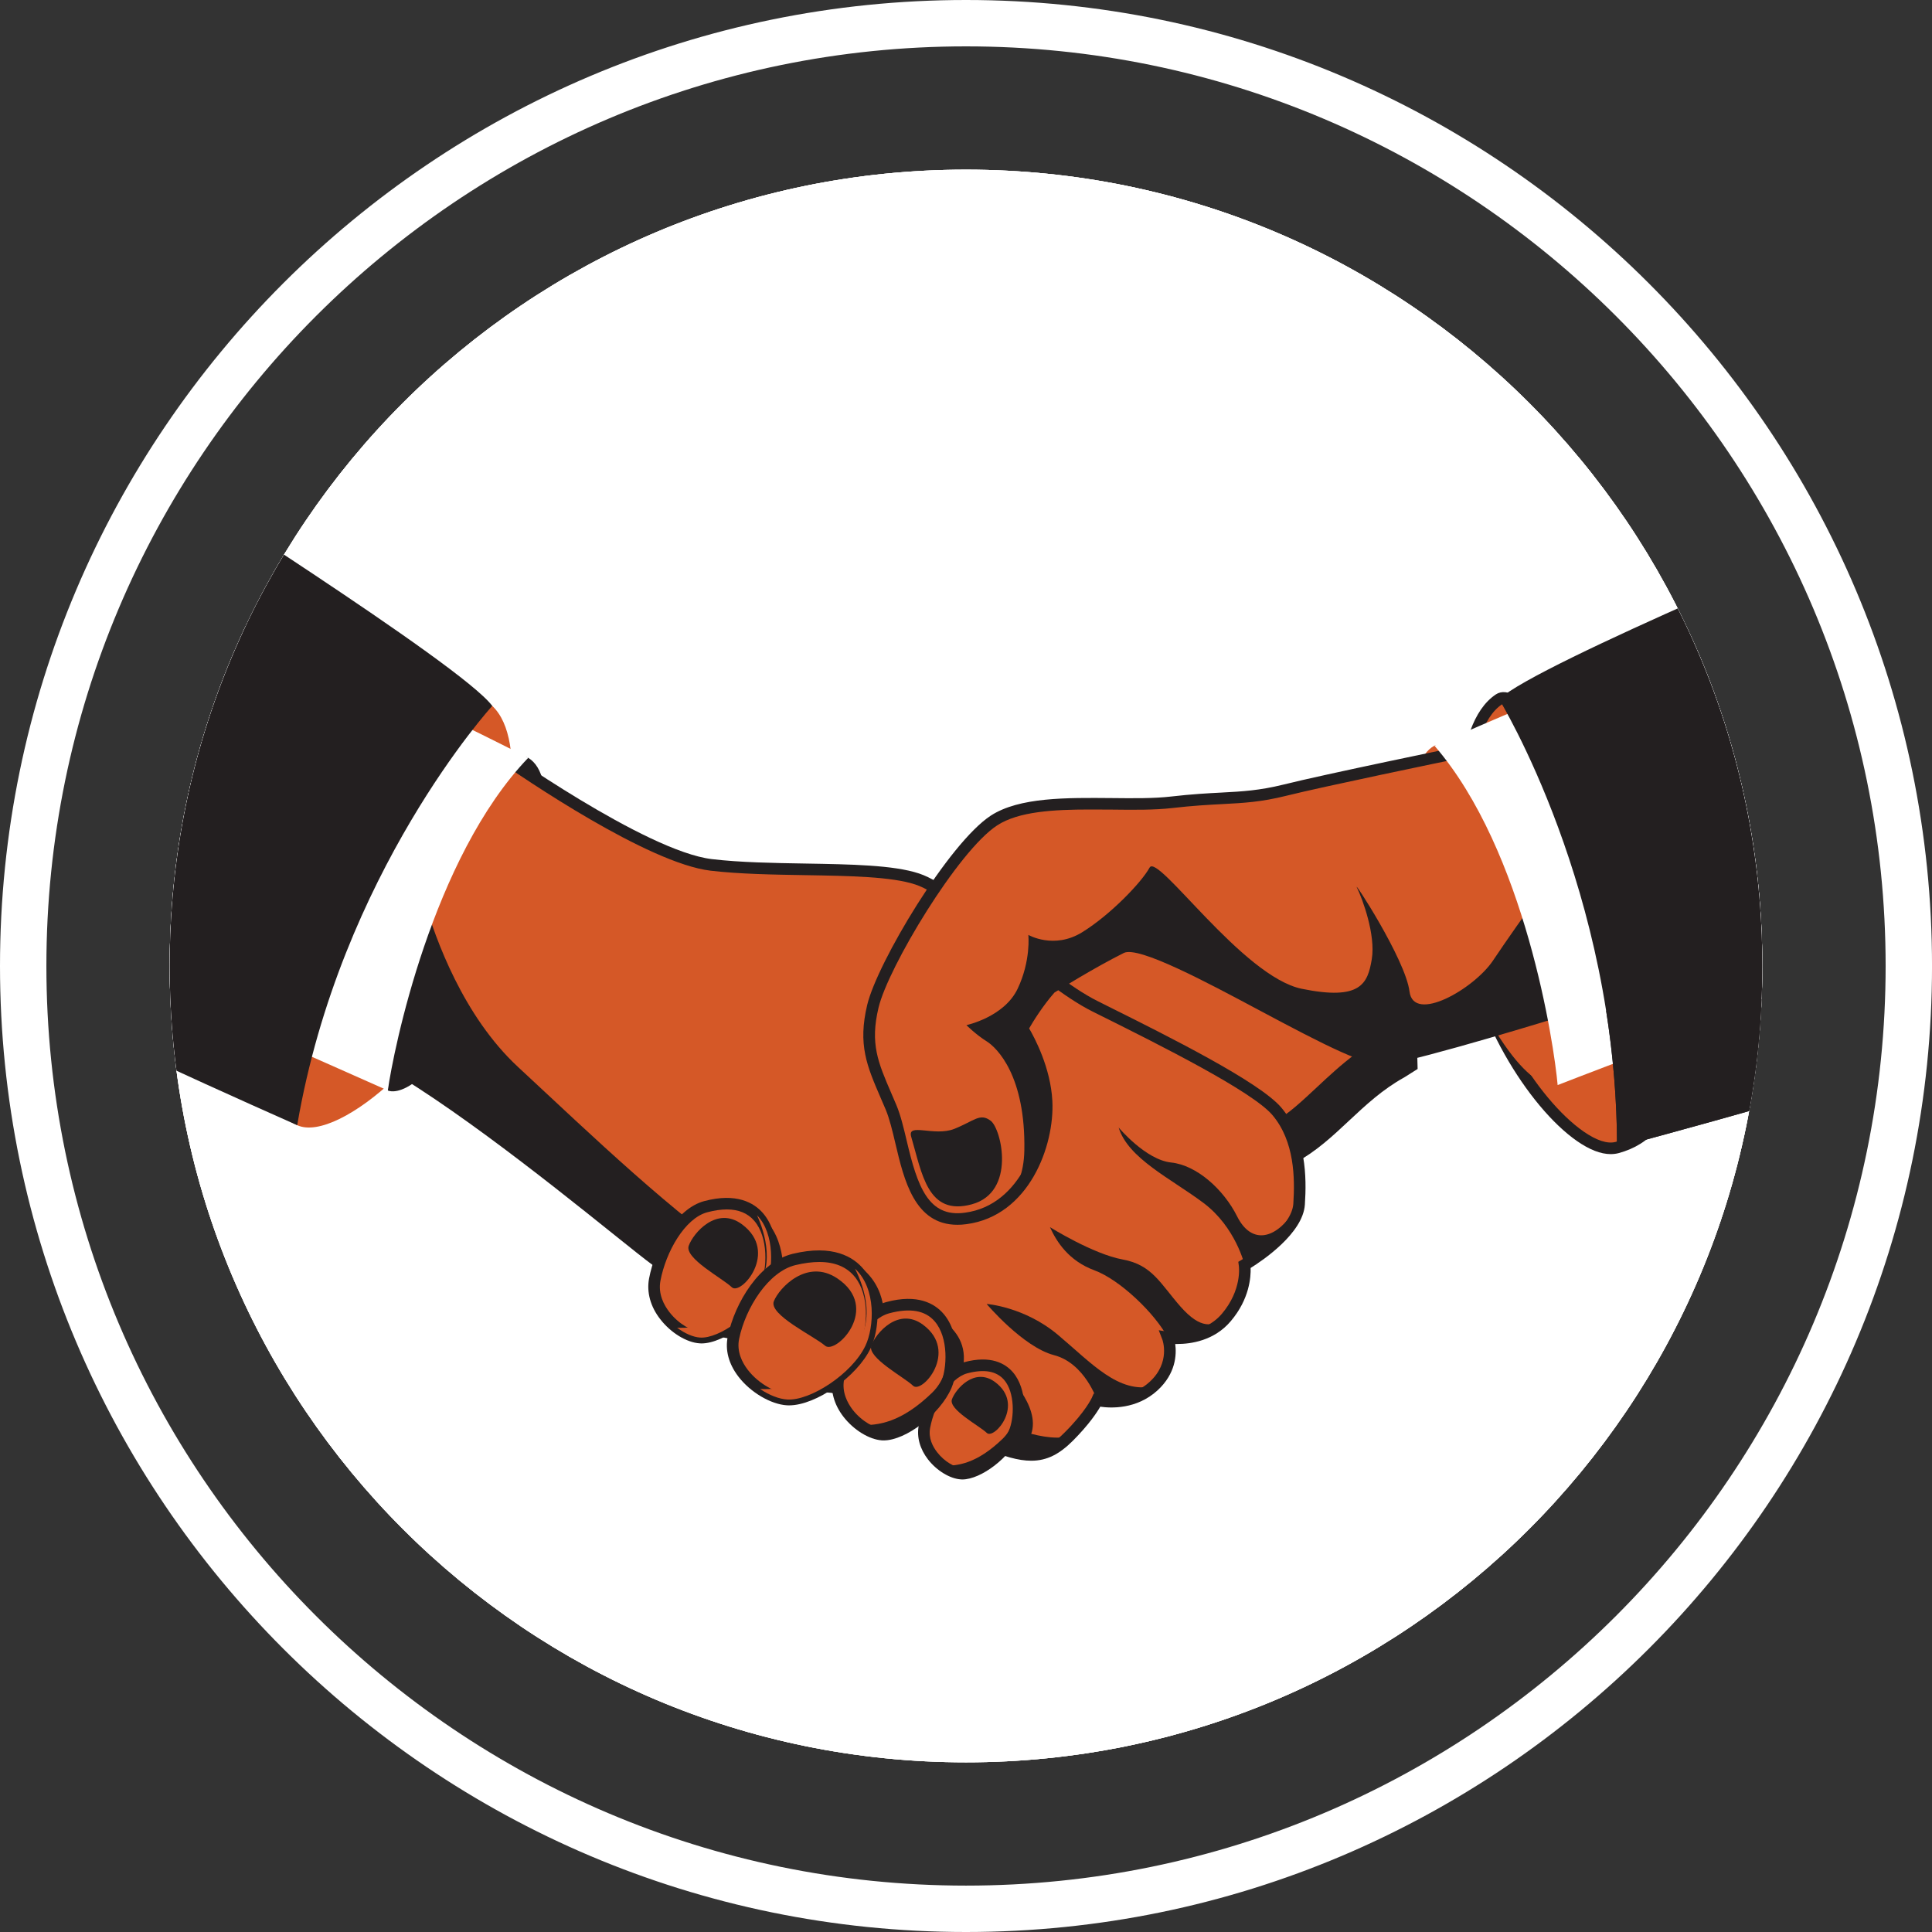 <?xml version="1.0" encoding="utf-8"?>
<!DOCTYPE svg PUBLIC "-//W3C//DTD SVG 1.1//EN" "http://www.w3.org/Graphics/SVG/1.1/DTD/svg11.dtd">
<svg xmlns="http://www.w3.org/2000/svg" xmlns:xlink="http://www.w3.org/1999/xlink" version="1.1" id="Calque_1" x="0px" y="0px" width="60" height="60" viewBox="0 0 90 90" enable-background="new 0 0 90 90" xml:space="preserve">
<rect x="0" y="0" width="90" height="90" fill="#333333" stroke="none"/>
<g>
	<g>
		<defs>
			<rect id="SVGID_1_" width="90" height="90"/>
		</defs>
		<clipPath id="SVGID_2_">
			<use xlink:href="#SVGID_1_" overflow="visible"/>
		</clipPath>
		<path clip-path="url(#SVGID_2_)" fill="#FFFFFF" d="M82.096,45c0,20.487-16.608,37.096-37.096,37.096    C24.512,82.095,7.904,65.487,7.904,45C7.904,24.512,24.512,7.903,45,7.903C65.488,7.903,82.096,24.512,82.096,45"/>
		<path clip-path="url(#SVGID_2_)" fill="#FFFFFF" d="M45,90C20.187,90,0,69.812,0,45C0,20.186,20.187,0,45,0    c24.813,0,45.001,20.186,45.001,45C90.001,69.812,69.814,90,45,90 M45,2.16C21.379,2.16,2.161,21.379,2.161,45    c0,23.62,19.218,42.839,42.839,42.839c23.622,0,42.84-19.219,42.84-42.839C87.84,21.379,68.623,2.16,45,2.16"/>
		<path clip-path="url(#SVGID_2_)" fill="#FFFFFF" d="M82.096,45c0,20.487-16.608,37.096-37.096,37.096    C24.512,82.095,7.904,65.487,7.904,45C7.904,24.512,24.512,7.903,45,7.903C65.488,7.903,82.096,24.512,82.096,45"/>
		<path clip-path="url(#SVGID_2_)" fill="#FFFFFF" d="M82.096,45c0,20.487-16.608,37.096-37.096,37.096    C24.512,82.095,7.904,65.487,7.904,45C7.904,24.512,24.512,7.903,45,7.903C65.488,7.903,82.096,24.512,82.096,45"/>
	</g>
	<g>
		<defs>
			<path id="SVGID_3_" d="M7.904,45c0,20.487,16.608,37.096,37.096,37.096c20.487,0,37.096-16.608,37.096-37.096     C82.096,24.512,65.488,7.903,45,7.903C24.512,7.903,7.904,24.512,7.904,45"/>
		</defs>
		<clipPath id="SVGID_4_">
			<use xlink:href="#SVGID_3_" overflow="visible"/>
		</clipPath>
		<path clip-path="url(#SVGID_4_)" fill="#D55827" d="M13.845,52.416c1.917,0.885,7.349-3.79,8.669-8.72    c1.124-4.197,2.143-9.181,0.417-10.813C21.206,31.25,6.787,49.157,13.845,52.416"/>
		<path clip-path="url(#SVGID_4_)" fill="#231F20" d="M18.066,50.798c0,0,1.56,0.833,4.592-5.042    c3.033-5.875,3.32-9.629,1.948-10.454c-1.371-0.823-6.924,10.104-6.512,14.932"/>
		<path clip-path="url(#SVGID_4_)" fill="#D55827" d="M75.328,53.455c-2.04,0.551-6.436-5.072-6.905-10.155    c-0.401-4.325-0.565-9.408,1.41-10.726C71.809,31.256,82.834,51.434,75.328,53.455"/>
		<path clip-path="url(#SVGID_4_)" fill="#231F20" d="M75.03,53.763c-0.459,0-0.985-0.204-1.569-0.61    c-2.271-1.58-4.945-5.905-5.308-9.826c-0.404-4.369-0.595-9.561,1.529-10.978c0.265-0.176,0.603-0.137,1.001,0.117    c2.615,1.667,8.254,12.459,7.413,17.942c-0.273,1.787-1.182,2.899-2.698,3.31C75.281,53.748,75.159,53.763,75.03,53.763     M70.047,32.783c-0.027,0-0.048,0.006-0.063,0.016c-1.911,1.271-1.651,6.589-1.296,10.476c0.351,3.772,2.908,7.923,5.082,9.436    c0.601,0.416,1.104,0.584,1.488,0.485c1.291-0.348,2.065-1.313,2.306-2.867c0.838-5.481-4.99-16.018-7.172-17.408    C70.252,32.832,70.128,32.783,70.047,32.783"/>
		<path clip-path="url(#SVGID_4_)" fill="#D55827" d="M72.561,50.547c0,0-1.6,0.753-4.327-5.27c-2.73-6.022-2.824-9.787-1.412-10.54    c1.412-0.753,6.399,10.445,5.739,15.245"/>
		<path clip-path="url(#SVGID_4_)" fill="#D55827" d="M64.892,49.246c-2.164,1.191-3.31,3.026-5.065,3.968    c-1.758,0.94-12.046-5.834-12.046-5.834l0.438-2.384l4.831-2.447C53.05,42.548,65.801,48.743,64.892,49.246"/>
		<path clip-path="url(#SVGID_4_)" fill="#231F20" d="M59.491,54.343c-2.528,0-7.944-3.189-12.304-6.062l-0.598-0.395l0.664-3.614    l5.787-2.932l0.483,0.235c12.458,6.052,12.479,6.855,12.497,7.566l0.018,0.656l-0.624,0.393c-1.011,0.559-1.802,1.298-2.569,2.015    c-0.759,0.711-1.541,1.443-2.507,1.961C60.111,54.287,59.827,54.343,59.491,54.343 M48.973,46.868    c4.302,2.777,9.372,5.493,10.447,5.353c0.611-0.342,1.231-0.924,1.947-1.592c0.532-0.498,1.11-1.037,1.789-1.543    c-1.843-1.153-6.09-3.371-10.099-5.33l-3.871,1.961L48.973,46.868z"/>
		<path clip-path="url(#SVGID_4_)" fill="#D55827" d="M22.974,34.932c0,0,6.959,4.981,10.158,5.357c3.2,0.377,7.623,0,9.599,0.659    c1.977,0.659,5.646,4.611,8.282,5.929s7.434,3.67,8.469,4.895c1.035,1.223,1.129,2.915,1.035,4.329    c-0.094,1.41-2.54,2.82-2.54,2.82s0.188,1.225-0.847,2.449c-1.035,1.223-2.729,0.94-2.729,0.94s0.469,1.223-0.66,2.258    c-1.129,1.034-2.634,0.657-2.634,0.657s-0.282,0.66-1.318,1.696c-1.036,1.033-1.884,1.128-3.858,0.281    c-1.976-0.848-13.551-7.152-15.339-8.47c-1.788-1.317-9.504-7.904-13.927-9.976L22.974,34.932z"/>
		<path clip-path="url(#SVGID_4_)" fill="#231F20" d="M48.038,68.046c-0.597,0-1.296-0.201-2.212-0.595    c-2.074-0.887-13.674-7.232-15.394-8.5c-0.396-0.289-1.071-0.83-1.926-1.516c-2.981-2.388-8.526-6.825-11.957-8.433l-0.242-0.111    l0.111-0.244l6.445-14.125l0.266,0.19c0.07,0.051,6.941,4.945,10.036,5.309c1.324,0.157,2.867,0.181,4.359,0.206    c2.109,0.036,4.104,0.068,5.292,0.464c1.069,0.355,2.551,1.584,4.121,2.88c1.447,1.2,2.945,2.439,4.193,3.063l0.463,0.232    c2.82,1.406,7.081,3.531,8.095,4.729c1.161,1.371,1.184,3.235,1.098,4.521c-0.09,1.342-1.977,2.607-2.527,2.951    c0.014,0.413-0.05,1.446-0.923,2.475c-0.777,0.921-1.87,1.066-2.496,1.066c-0.033,0-0.064,0-0.093,0    c0.067,0.494,0.029,1.375-0.823,2.159c-0.975,0.895-2.188,0.833-2.669,0.761c-0.16,0.278-0.532,0.839-1.273,1.584    C49.351,67.741,48.775,68.046,48.038,68.046 M17.02,48.631c3.5,1.717,8.894,6.036,11.824,8.383    c0.85,0.681,1.522,1.217,1.908,1.503c1.708,1.256,13.225,7.557,15.283,8.438c2.015,0.861,2.702,0.642,3.562-0.226    c0.976-0.974,1.258-1.604,1.262-1.609l0.091-0.207l0.222,0.053c0.01,0.006,1.385,0.324,2.386-0.597    c0.982-0.9,0.593-1.951,0.591-1.961l-0.17-0.44l0.466,0.077c0.013,0,1.56,0.235,2.478-0.848c0.936-1.109,0.794-2.188,0.786-2.235    l-0.024-0.182l0.157-0.093c0.646-0.372,2.336-1.568,2.406-2.607c0.077-1.188,0.063-2.911-0.974-4.136    c-0.939-1.11-5.309-3.292-7.92-4.594l-0.463-0.231c-1.303-0.653-2.825-1.91-4.3-3.131c-1.528-1.264-2.974-2.459-3.943-2.782    c-1.113-0.371-3.065-0.403-5.134-0.438c-1.505-0.025-3.062-0.05-4.412-0.208c-2.911-0.345-8.689-4.287-10.019-5.218L17.02,48.631z    "/>
		<path clip-path="url(#SVGID_4_)" fill="#231F20" d="M31.463,57.223c0,0,1.743-1.671,3.437-0.918    c1.694,0.754,1.616,2.919,1.552,3.106c-0.062,0.188,2.42-1.43,3.737-0.302c1.318,1.131,0.941,2.763,0.941,2.763l2.008-0.753    c0,0,2.573,0.814,1.505,3.261l2.271-0.343c0,0,1.807,1.724,0.991,3.041C47.907,67.079,34.726,62.805,31.463,57.223"/>
		<path clip-path="url(#SVGID_4_)" fill="#231F20" d="M53.741,64.569c-1.631,0.375-2.886-1.066-4.455-2.384    c-1.566-1.317-3.325-1.442-3.325-1.442s1.695,2.007,3.136,2.384c1.444,0.376,2.009,2.1,2.009,2.1S52.612,65.603,53.741,64.569"/>
		<path clip-path="url(#SVGID_4_)" fill="#231F20" d="M16.665,48.758c4.422,2.071,12.139,8.658,13.927,9.976    c1.788,1.317,13.364,7.622,15.339,8.47c1.977,0.847,2.822,0.752,3.858-0.281c-1.443,0.281-3.451-0.784-3.451-0.784    s-7.717-4.706-11.355-7.153c-3.638-2.445-7.34-6.023-10.854-9.285c-2.549-2.365-3.841-5.952-4.36-7.744L16.665,48.758z"/>
		<path clip-path="url(#SVGID_4_)" fill="#231F20" d="M57.129,61.371c-0.628,0.438-1.192,0.563-2.135-0.503    c-0.939-1.067-1.316-1.946-2.695-2.196c-1.381-0.251-3.388-1.506-3.388-1.506c0.312,0.689,0.877,1.568,2.068,2.009    c1.191,0.438,2.824,2.007,3.421,3.137C54.401,62.311,56.094,62.593,57.129,61.371"/>
		<path clip-path="url(#SVGID_4_)" fill="#231F20" d="M56.062,56.037c1.507,1.131,1.914,2.885,1.914,2.885s2.224-1.283,2.512-2.627    c-0.108,0.048-0.204,0.127-0.286,0.245c-0.877,1.253-1.943,1.379-2.571,0.125c-0.627-1.255-1.882-2.386-3.075-2.511    c-1.191-0.126-2.445-1.631-2.445-1.631C52.548,53.966,54.555,54.907,56.062,56.037"/>
		<path clip-path="url(#SVGID_4_)" fill="#231F20" d="M32.762,62.309c0.088-0.139,1.359-0.046,1.923,0.33    c0.565,0.377,2.776,2.399,2.776,2.399s1.271-0.518,2.165,0.235c0.894,0.754,2.211,1.366,2.165,1.271    c-0.047-0.095,1.505-0.33,2.117,0.235c0.612,0.564,1.413-0.848,1.413-0.848s-2.4-2.399-2.824-2.353    c-0.423,0.046-3.952-1.787-4.14-1.787s-3.152-1.789-3.341-1.979C34.826,59.628,32.762,62.309,32.762,62.309"/>
		<path clip-path="url(#SVGID_4_)" fill="#D55827" d="M32.876,56.212c-1.185,0.319-2.112,1.994-2.376,3.4    c-0.264,1.408,1.214,2.639,2.112,2.696c0.897,0.06,2.534-1.112,3.062-2.345C36.202,58.734,36.149,55.333,32.876,56.212"/>
		<path clip-path="url(#SVGID_4_)" fill="#231F20" d="M32.677,62.582c-0.027,0-0.055,0-0.082-0.004    c-0.608-0.037-1.347-0.49-1.839-1.126c-0.456-0.584-0.639-1.256-0.521-1.89c0.28-1.489,1.274-3.263,2.57-3.61    c1.505-0.401,2.323,0.081,2.736,0.559c0.834,0.962,0.756,2.685,0.383,3.561C35.385,61.326,33.748,62.582,32.677,62.582     M33.861,56.34c-0.277,0-0.58,0.044-0.916,0.133c-1.043,0.28-1.925,1.842-2.179,3.189c-0.116,0.614,0.162,1.132,0.416,1.459    c0.44,0.569,1.062,0.896,1.446,0.919c0.017,0.002,0.033,0.002,0.051,0.002c0.774,0,2.269-1.07,2.746-2.185    c0.312-0.727,0.386-2.21-0.293-2.992C34.83,56.516,34.404,56.34,33.861,56.34"/>
		<path clip-path="url(#SVGID_4_)" fill="#231F20" d="M34.565,57.034c-1.182-0.875-2.27,0.409-2.481,0.997    c-0.211,0.585,1.583,1.523,2.006,1.934C34.513,60.375,36.308,58.324,34.565,57.034"/>
		<path clip-path="url(#SVGID_4_)" fill="#D55827" d="M35.265,56.611c0.336,0.739,0.954,2.522-0.277,3.707    c-1.469,1.412-2.575,1.566-3.444,1.533c0.36,0.271,0.75,0.437,1.068,0.458c0.898,0.06,2.535-1.112,3.062-2.345    C36.014,59.172,36.112,57.482,35.265,56.611"/>
		<path clip-path="url(#SVGID_4_)" fill="#D55827" d="M44.985,63.715c-0.958,0.259-1.708,1.613-1.921,2.751    c-0.213,1.138,0.982,2.133,1.708,2.181c0.726,0.046,2.05-0.902,2.476-1.896C47.675,65.755,47.632,63.006,44.985,63.715"/>
		<path clip-path="url(#SVGID_4_)" fill="#231F20" d="M44.824,68.919c-0.023,0-0.046-0.002-0.069-0.004    c-0.506-0.033-1.12-0.407-1.527-0.932c-0.375-0.486-0.53-1.043-0.431-1.568c0.237-1.251,1.041-2.671,2.12-2.959    c1.248-0.338,1.918,0.067,2.266,0.466c0.686,0.796,0.622,2.216,0.314,2.934C47.055,67.888,45.706,68.919,44.824,68.919     M45.056,63.976c-0.821,0.223-1.524,1.466-1.727,2.54c-0.091,0.476,0.128,0.881,0.328,1.136c0.348,0.45,0.833,0.705,1.131,0.727    c0.015,0,0.028,0,0.04,0c0.61,0,1.793-0.848,2.17-1.734c0.254-0.586,0.291-1.77-0.225-2.368    C46.418,63.868,45.843,63.767,45.056,63.976"/>
		<path clip-path="url(#SVGID_4_)" fill="#231F20" d="M46.352,64.38c-0.957-0.707-1.836,0.332-2.007,0.805    c-0.171,0.476,1.281,1.234,1.623,1.565C46.309,67.083,47.76,65.423,46.352,64.38"/>
		<path clip-path="url(#SVGID_4_)" fill="#231F20" d="M46.916,64.038c0.274,0.598,0.772,2.04-0.222,2.998    c-1.188,1.142-2.082,1.266-2.785,1.24c0.291,0.219,0.607,0.354,0.864,0.371c0.726,0.046,2.05-0.902,2.477-1.896    C47.524,66.109,47.602,64.741,46.916,64.038"/>
		<path clip-path="url(#SVGID_4_)" fill="#D55827" d="M41.357,60.915c-1.149,0.309-2.048,1.934-2.304,3.299    c-0.256,1.362,1.178,2.558,2.048,2.614c0.87,0.056,2.458-1.08,2.969-2.273C44.583,63.358,44.532,60.063,41.357,60.915"/>
		<path clip-path="url(#SVGID_4_)" fill="#231F20" d="M41.165,67.1c-0.027,0-0.054-0.002-0.08-0.002    c-0.593-0.039-1.313-0.481-1.792-1.098c-0.441-0.569-0.62-1.223-0.505-1.837c0.273-1.449,1.24-3.17,2.5-3.508    c1.463-0.396,2.257,0.075,2.66,0.541c0.811,0.935,0.737,2.613,0.374,3.463C43.795,65.878,42.204,67.1,41.165,67.1 M41.427,61.177    c-1.007,0.271-1.862,1.781-2.106,3.085c-0.112,0.591,0.156,1.089,0.398,1.408c0.428,0.551,1.029,0.863,1.399,0.887    c0.017,0.002,0.035,0.002,0.05,0.002c0.748,0,2.191-1.032,2.654-2.111c0.302-0.703,0.374-2.139-0.283-2.897    C43.103,61.045,42.396,60.92,41.427,61.177"/>
		<path clip-path="url(#SVGID_4_)" fill="#231F20" d="M42.997,61.71c-1.146-0.846-2.202,0.399-2.408,0.968    c-0.204,0.567,1.537,1.478,1.946,1.876C42.945,64.952,44.686,62.962,42.997,61.71"/>
		<path clip-path="url(#SVGID_4_)" fill="#231F20" d="M43.674,61.303c0.327,0.714,0.924,2.445-0.269,3.591    c-1.424,1.373-2.497,1.52-3.339,1.489c0.349,0.261,0.728,0.423,1.036,0.444c0.87,0.056,2.458-1.08,2.969-2.273    C44.401,63.785,44.496,62.145,43.674,61.303"/>
		<path clip-path="url(#SVGID_4_)" fill="#D55827" d="M68.139,35.02c0,0-6.398,1.317-8.281,1.788    c-1.882,0.47-2.823,0.283-5.271,0.566c-2.446,0.282-6.398-0.379-8.281,0.846c-1.882,1.224-5.176,6.681-5.646,8.658    c-0.472,1.976,0.093,2.916,0.846,4.705c0.753,1.789,0.659,5.552,3.482,5.177c2.823-0.377,3.858-3.672,3.764-5.459    c-0.095-1.788-1.128-3.388-1.128-3.388s0.564-1.035,1.317-1.882c0,0,1.788-1.13,3.294-1.883    c1.505-0.754,10.539,5.459,12.327,5.175c1.787-0.282,8.188-2.257,8.188-2.257S72.28,37.749,68.139,35.02"/>
		<path clip-path="url(#SVGID_4_)" fill="#231F20" d="M44.597,57.055c-1.992,0-2.483-2.082-2.883-3.776    c-0.141-0.599-0.275-1.161-0.456-1.594l-0.232-0.539c-0.644-1.493-1.069-2.479-0.629-4.331c0.475-1.985,3.814-7.557,5.762-8.823    c1.329-0.86,3.531-0.833,5.626-0.815c1.018,0.011,1.976,0.021,2.77-0.072c0.966-0.111,1.7-0.151,2.346-0.184    c0.989-0.052,1.77-0.097,2.892-0.373c1.863-0.469,8.229-1.779,8.292-1.792l0.109-0.023l0.094,0.062    c4.207,2.771,4.714,11.872,4.732,12.256l0.01,0.21l-0.201,0.062c-0.261,0.081-6.436,1.985-8.223,2.268    c-0.872,0.141-2.838-0.871-5.98-2.548c-2.362-1.26-5.581-2.986-6.271-2.652c-1.365,0.682-2.988,1.692-3.235,1.847    c-0.556,0.632-1.007,1.371-1.179,1.669c0.256,0.44,1.001,1.831,1.082,3.378c0.109,2.087-1.086,5.354-3.999,5.741    C44.875,57.047,44.733,57.055,44.597,57.055 M50.781,37.71c-1.697,0-3.331,0.09-4.325,0.737c-1.826,1.184-5.087,6.624-5.53,8.492    c-0.402,1.681-0.025,2.55,0.597,3.993l0.234,0.546c0.198,0.472,0.337,1.055,0.484,1.675c0.494,2.1,0.998,3.58,2.712,3.338    c2.668-0.355,3.616-3.546,3.531-5.179c-0.091-1.694-1.075-3.235-1.085-3.253l-0.087-0.135l0.077-0.142    c0.023-0.042,0.586-1.071,1.351-1.932l0.06-0.048c0.017-0.014,1.815-1.146,3.315-1.897c0.847-0.427,3.127,0.719,6.766,2.662    c2.289,1.221,4.896,2.623,5.641,2.49c1.57-0.249,6.84-1.849,7.945-2.187c-0.101-1.374-0.825-9.094-4.384-11.562    c-0.861,0.177-6.44,1.332-8.159,1.761c-1.172,0.293-1.974,0.335-2.994,0.389c-0.639,0.034-1.361,0.072-2.311,0.182    c-0.83,0.096-1.802,0.087-2.839,0.074C51.449,37.713,51.111,37.71,50.781,37.71"/>
		<path clip-path="url(#SVGID_4_)" fill="#231F20" d="M42.449,52.961c-0.204-0.686,1.066,0,2.007-0.374    c0.942-0.377,1.192-0.754,1.695-0.377c0.502,0.377,1.192,3.324-0.879,3.891C43.202,56.665,42.951,54.656,42.449,52.961"/>
		<path clip-path="url(#SVGID_4_)" fill="#231F20" d="M71.844,41.457c-0.684,0.962-1.731,2.444-2.293,3.288    c-0.879,1.317-3.703,2.947-3.891,1.442c-0.189-1.506-2.696-5.333-2.445-4.831c0.249,0.503,0.877,2.194,0.688,3.325    c-0.188,1.13-0.5,1.945-3.261,1.381s-6.713-6.338-7.089-5.646c-0.377,0.689-1.82,2.194-3.138,3.01    c-1.317,0.817-2.511,0.125-2.511,0.125s0.128,1.194-0.5,2.512s-2.384,1.692-2.384,1.692s0.439,0.44,0.94,0.753    c0.502,0.313,1.82,1.633,1.758,5.082c-0.021,1.109-0.373,1.843-0.84,2.326c1.405-1.185,1.944-3.306,1.874-4.615    c-0.095-1.788-1.128-3.388-1.128-3.388s0.564-1.035,1.317-1.882c0,0,1.788-1.13,3.294-1.883    c1.505-0.754,10.539,5.459,12.327,5.175c1.787-0.282,8.188-2.257,8.188-2.257S72.613,44.372,71.844,41.457"/>
		<path clip-path="url(#SVGID_4_)" fill="#D55827" d="M36.991,58.671c-1.409,0.341-2.51,2.133-2.824,3.64    c-0.313,1.505,1.443,2.822,2.51,2.884c1.066,0.064,3.012-1.191,3.639-2.507C40.942,61.371,40.881,57.731,36.991,58.671"/>
		<path clip-path="url(#SVGID_4_)" fill="#231F20" d="M36.76,65.467c-0.034,0-0.065,0-0.099-0.002    c-0.751-0.044-1.703-0.604-2.263-1.337c-0.456-0.595-0.627-1.243-0.494-1.873c0.329-1.59,1.5-3.479,3.023-3.847    c1.873-0.453,2.841,0.146,3.314,0.73c0.886,1.096,0.713,2.834,0.319,3.664C39.924,64.136,38.007,65.467,36.76,65.467     M38.166,58.788c-0.333,0-0.706,0.049-1.113,0.146c-1.258,0.306-2.319,1.984-2.621,3.431c-0.125,0.598,0.147,1.111,0.396,1.438    c0.527,0.689,1.355,1.096,1.864,1.122c0.023,0.004,0.044,0.004,0.068,0.004c0.957,0,2.727-1.13,3.31-2.358    c0.342-0.715,0.45-2.228-0.249-3.089C39.447,59.019,38.892,58.788,38.166,58.788"/>
		<path clip-path="url(#SVGID_4_)" fill="#231F20" d="M38.998,59.548c-1.404-0.935-2.698,0.44-2.949,1.068s1.882,1.631,2.384,2.071    C38.936,63.126,41.068,60.93,38.998,59.548"/>
		<path clip-path="url(#SVGID_4_)" fill="#D55827" d="M39.828,59.097c0.401,0.79,1.133,2.7-0.328,3.967    c-1.746,1.511-3.06,1.675-4.092,1.641c0.428,0.29,0.891,0.469,1.269,0.49c1.066,0.064,3.012-1.191,3.639-2.507    C40.719,61.837,40.836,60.028,39.828,59.097"/>
		<path clip-path="url(#SVGID_4_)" fill="#FFFFFF" d="M87.148,27.209l1.693,17.128c0,0-15.338,5.833-16.28,6.21    c-0.164-1.882-1.505-10.917-5.739-15.809C66.822,34.738,79.526,28.997,87.148,27.209"/>
		<path clip-path="url(#SVGID_4_)" fill="#231F20" d="M69.833,32.574c0,0,5.495,8.93,5.495,20.881c0,0,14.282-3.829,15.223-4.582    c0.942-0.753-3.121-24.863-3.31-24.581C87.054,24.575,71.62,30.88,69.833,32.574"/>
		<path clip-path="url(#SVGID_4_)" fill="#231F20" d="M90.148,42.073c-2.109,1.584-5.192,3.682-8.271,4.522    c-3.275,0.895-5.548,0.824-7.059,0.48c0.315,1.994,0.51,4.132,0.51,6.379c0,0,14.282-3.829,15.223-4.582    C90.865,48.622,90.622,45.76,90.148,42.073"/>
		<path clip-path="url(#SVGID_4_)" fill="#FFFFFF" d="M4.692,26.746L2.125,43.763c0,0,15.021,6.612,15.941,7.035    c0.261-1.872,2.062-10.826,6.541-15.496C24.607,35.302,12.213,28.921,4.692,26.746"/>
		<path clip-path="url(#SVGID_4_)" fill="#231F20" d="M22.932,32.883c0,0-7.072,7.753-9.087,19.533c0,0-13.362-5.909-14.163-6.812    c-0.801-0.9,7.347-24.129,7.485-23.818C7.306,22.094,21.455,30.912,22.932,32.883"/>
	</g>
</g>
</svg>
